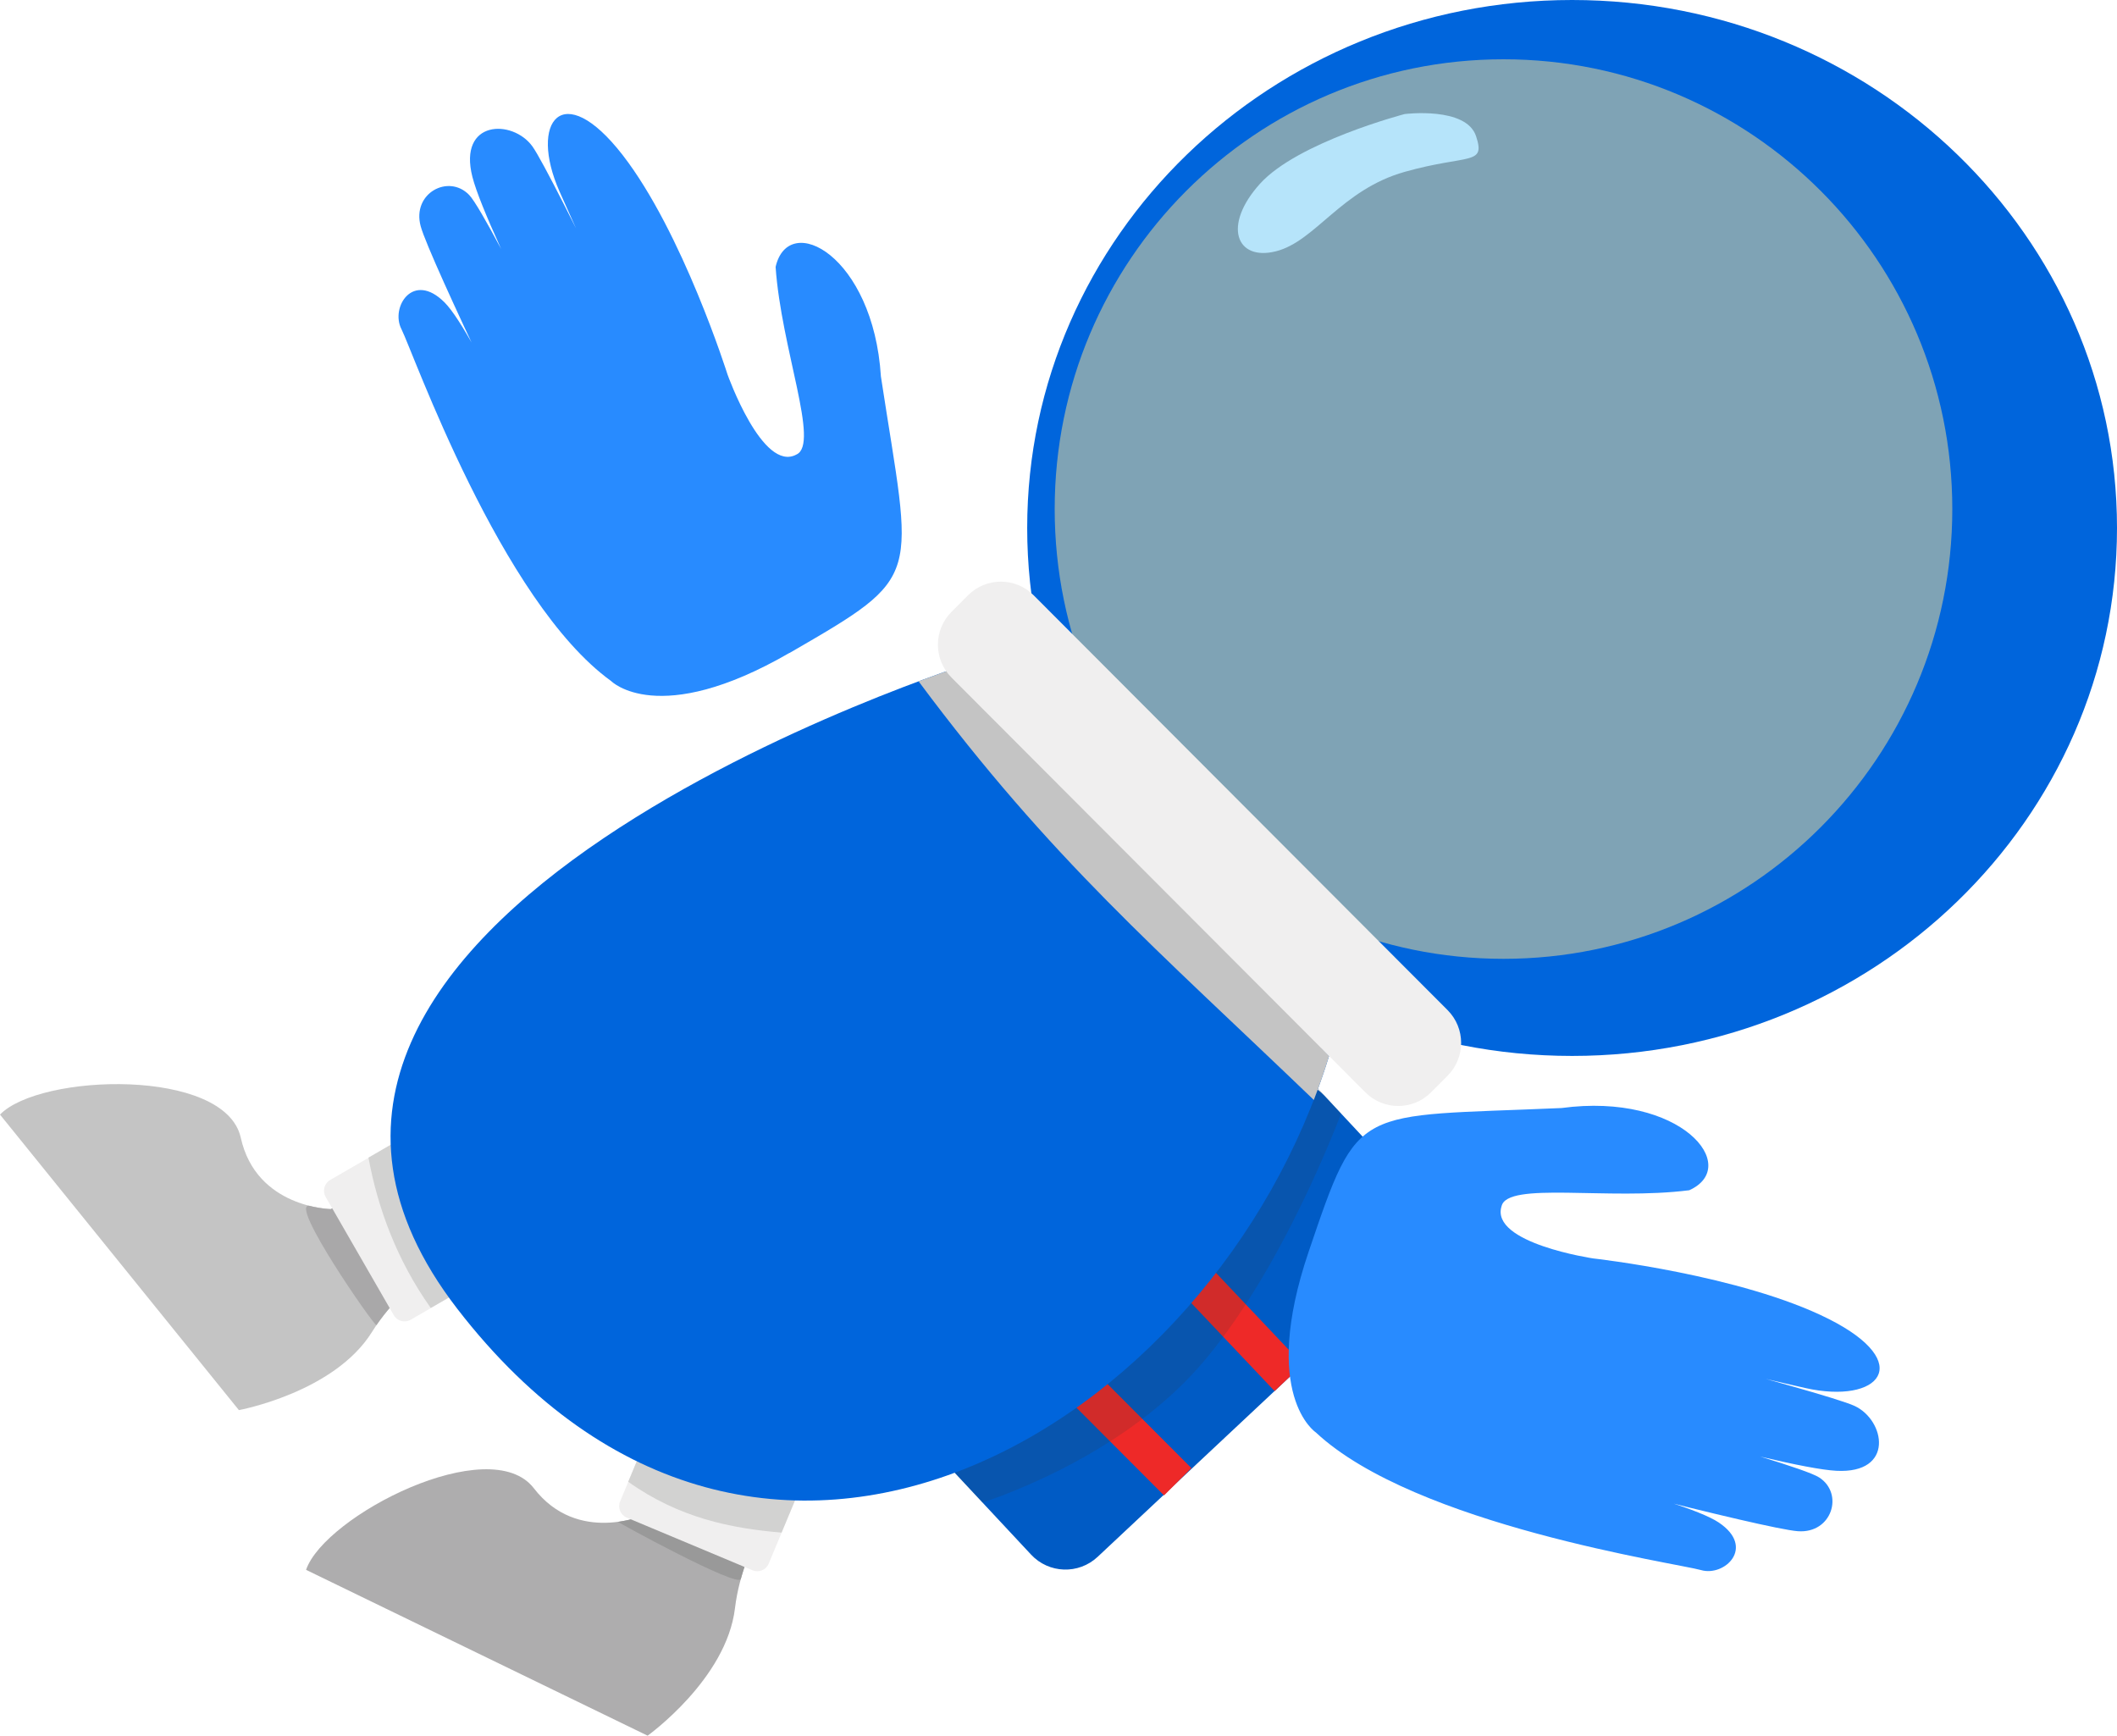<svg width="383" height="314" viewBox="0 0 383 314" fill="none" xmlns="http://www.w3.org/2000/svg">
<g clip-path="url(#clip0_273_41)">
<path d="M128.68 260.789C128.68 260.789 122.192 266.221 116.799 273.999C116.799 273.999 104.522 279.549 96.581 269.239C88.64 258.929 58.738 274.189 55.373 284.001L117.163 314C117.163 314 131.424 303.797 132.966 290.962C134.508 278.121 143.461 267.553 143.461 267.553" fill="#AEADAE"/>
<path d="M76.201 211.838C76.201 211.838 68.02 213.994 59.844 218.738C59.844 218.738 46.377 218.536 43.56 205.824C40.744 193.112 7.203 194.193 0 201.641L43.219 255.104C43.219 255.104 60.453 251.94 67.293 240.975C74.133 230.01 86.718 224.254 86.718 224.254" fill="#C4C4C4"/>
<path d="M128.68 260.789C128.68 260.789 122.192 266.221 116.799 273.999C116.799 273.999 114.76 274.923 111.804 275.315C111.642 275.337 133.553 287.355 134.028 285.647C136.872 275.326 143.461 267.548 143.461 267.548" fill="#999999"/>
<path d="M76.201 211.838C76.201 211.838 68.02 213.994 59.844 218.738C59.844 218.738 58.263 218.715 56.072 218.172C51.87 217.13 67.83 240.13 68.109 239.721C75.083 229.568 86.712 224.248 86.712 224.248" fill="#A9A8A9"/>
<path d="M117.587 258.678L144.471 269.937L139.075 282.875C138.599 284.017 137.283 284.558 136.144 284.081L113.395 274.554C112.256 274.077 111.715 272.758 112.191 271.616L117.587 258.678Z" fill="#F0EFEF"/>
<path d="M71.853 206.457L86.422 231.743L74.304 238.755C73.234 239.373 71.86 239.004 71.243 237.933L58.915 216.535C58.298 215.464 58.666 214.087 59.735 213.468L71.853 206.457Z" fill="#F0EFEF"/>
<path d="M227.559 197.801L170.355 251.407C166.92 254.627 166.739 260.027 169.952 263.47L186.54 281.246C189.752 284.689 195.142 284.87 198.577 281.651L255.781 228.044C259.217 224.825 259.397 219.424 256.185 215.981L239.597 198.205C236.384 194.762 230.995 194.581 227.559 197.801Z" fill="#005BC5"/>
<path d="M66.662 209.425L71.842 206.429L86.411 231.713L77.928 236.624C71.714 227.86 68.316 218.402 66.662 209.425Z" fill="#D2D2D1"/>
<path d="M113.653 268.069L117.571 258.677L144.456 269.939L141.399 277.264C132.284 276.502 122.84 274.615 113.659 268.069H113.653Z" fill="#D2D2D1"/>
<path d="M213.068 268.069L187.194 242.135" stroke="#EE2928" stroke-width="7" stroke-miterlimit="10"/>
<path d="M233.14 249.258L215.163 230.263" stroke="#EE2928" stroke-width="7" stroke-miterlimit="10"/>
<path opacity="0.16" d="M177.739 271.815C177.739 271.815 201.925 264.389 217.007 247.18C232.09 229.971 242.618 201.445 242.618 201.445L233.141 191.034L172.721 266.439L177.739 271.815Z" fill="#333333"/>
<path d="M176.604 119.617C176.604 119.617 28.064 166.007 82.75 236.798C137.437 307.588 219.639 258.683 240.444 191.034L176.604 119.617Z" fill="#0065DC"/>
<path d="M176.604 119.617C176.604 119.617 172.614 120.86 166.188 123.257C190.251 155.608 209.402 171.803 237.689 198.992C238.701 196.371 239.623 193.716 240.45 191.034L176.61 119.617H176.604Z" fill="#C4C4C4"/>
<path d="M284.418 191.029C338.864 191.029 383 148.265 383 95.514C383 42.763 338.864 0 284.418 0C229.973 0 185.836 42.763 185.836 95.514C185.836 148.265 229.973 191.029 284.418 191.029Z" fill="#0065DC"/>
<path d="M272.007 173.461C316.851 173.461 353.204 137.031 353.204 92.093C353.204 47.154 316.851 10.724 272.007 10.724C227.163 10.724 190.81 47.154 190.81 92.093C190.81 137.031 227.163 173.461 272.007 173.461Z" fill="#7FA3B5"/>
<path d="M175.142 107.685L172.139 110.695C168.866 113.975 168.866 119.294 172.139 122.574L247.031 197.625C250.305 200.905 255.612 200.905 258.886 197.625L261.889 194.615C265.162 191.335 265.162 186.016 261.889 182.736L186.997 107.685C183.723 104.405 178.416 104.405 175.142 107.685Z" fill="#F0EFEF"/>
<path d="M142.846 118.128C167.496 103.864 165.048 105.281 159.371 68.108C157.996 46.257 142.668 38.097 140.32 48.284C141.343 63.113 148.334 80.327 144.093 82.226C137.957 85.58 131.62 67.749 131.62 67.749C131.62 67.749 123.511 42.029 112.62 28.012C101.728 13.995 95.654 22.025 101.214 34.608C106.774 47.192 120.091 76.172 124.171 82.276C124.171 82.276 99.906 31.428 96.313 26.472C92.72 21.516 82.84 21.678 85.466 32.004C88.093 42.331 110.423 84.936 112.178 87.988C112.178 87.988 88.613 39.139 84.88 35.269C81.147 31.4 74.475 34.961 76.112 40.942C77.749 46.923 98.403 89.55 100.225 92.715C100.225 92.715 86.154 60.458 80.437 54.718C74.72 48.978 70.596 55.586 72.625 59.54C74.653 63.493 90.608 108.815 110.569 123.212C110.569 123.212 119.08 131.853 142.835 118.111L142.846 118.128Z" fill="#288BFF"/>
<path d="M236.762 226.427C245.926 199.417 245.015 202.106 282.507 200.454C304.161 197.553 315.131 211.032 305.614 215.327C290.9 217.203 272.688 213.681 271.654 218.222C269.564 224.903 288.246 227.664 288.246 227.664C288.246 227.664 315.002 230.632 330.839 238.612C346.676 246.592 339.998 254.124 326.598 251.106C313.197 248.087 282.244 240.634 275.477 237.811C275.477 237.811 329.968 251.772 335.517 254.343C341.066 256.913 342.826 266.652 332.208 266.08C321.591 265.509 275.544 251.845 272.213 250.708C272.213 250.708 324.608 264.372 329.124 267.29C333.639 270.208 331.448 277.46 325.273 277.012C319.098 276.564 273.359 264.557 269.905 263.376C269.905 263.376 304.217 270.936 310.945 275.432C317.673 279.935 312.007 285.277 307.749 284.045C303.485 282.819 256.019 275.953 238.047 259.131C238.047 259.131 227.932 252.444 236.762 226.427Z" fill="#288BFF"/>
<path d="M254.13 20.631C254.13 20.631 234.761 25.698 227.949 33.247C221.137 40.796 223.646 47.264 230.816 45.467C237.991 43.669 242.652 34.323 254.13 31.091C265.608 27.855 268.833 30.011 267.039 24.623C265.245 19.236 254.13 20.631 254.13 20.631Z" fill="#B6E4FA"/>
</g>
<defs>
<clipPath id="clip0_273_41">
<rect width="383" height="314" fill="white"/>
</clipPath>
</defs>
</svg>
